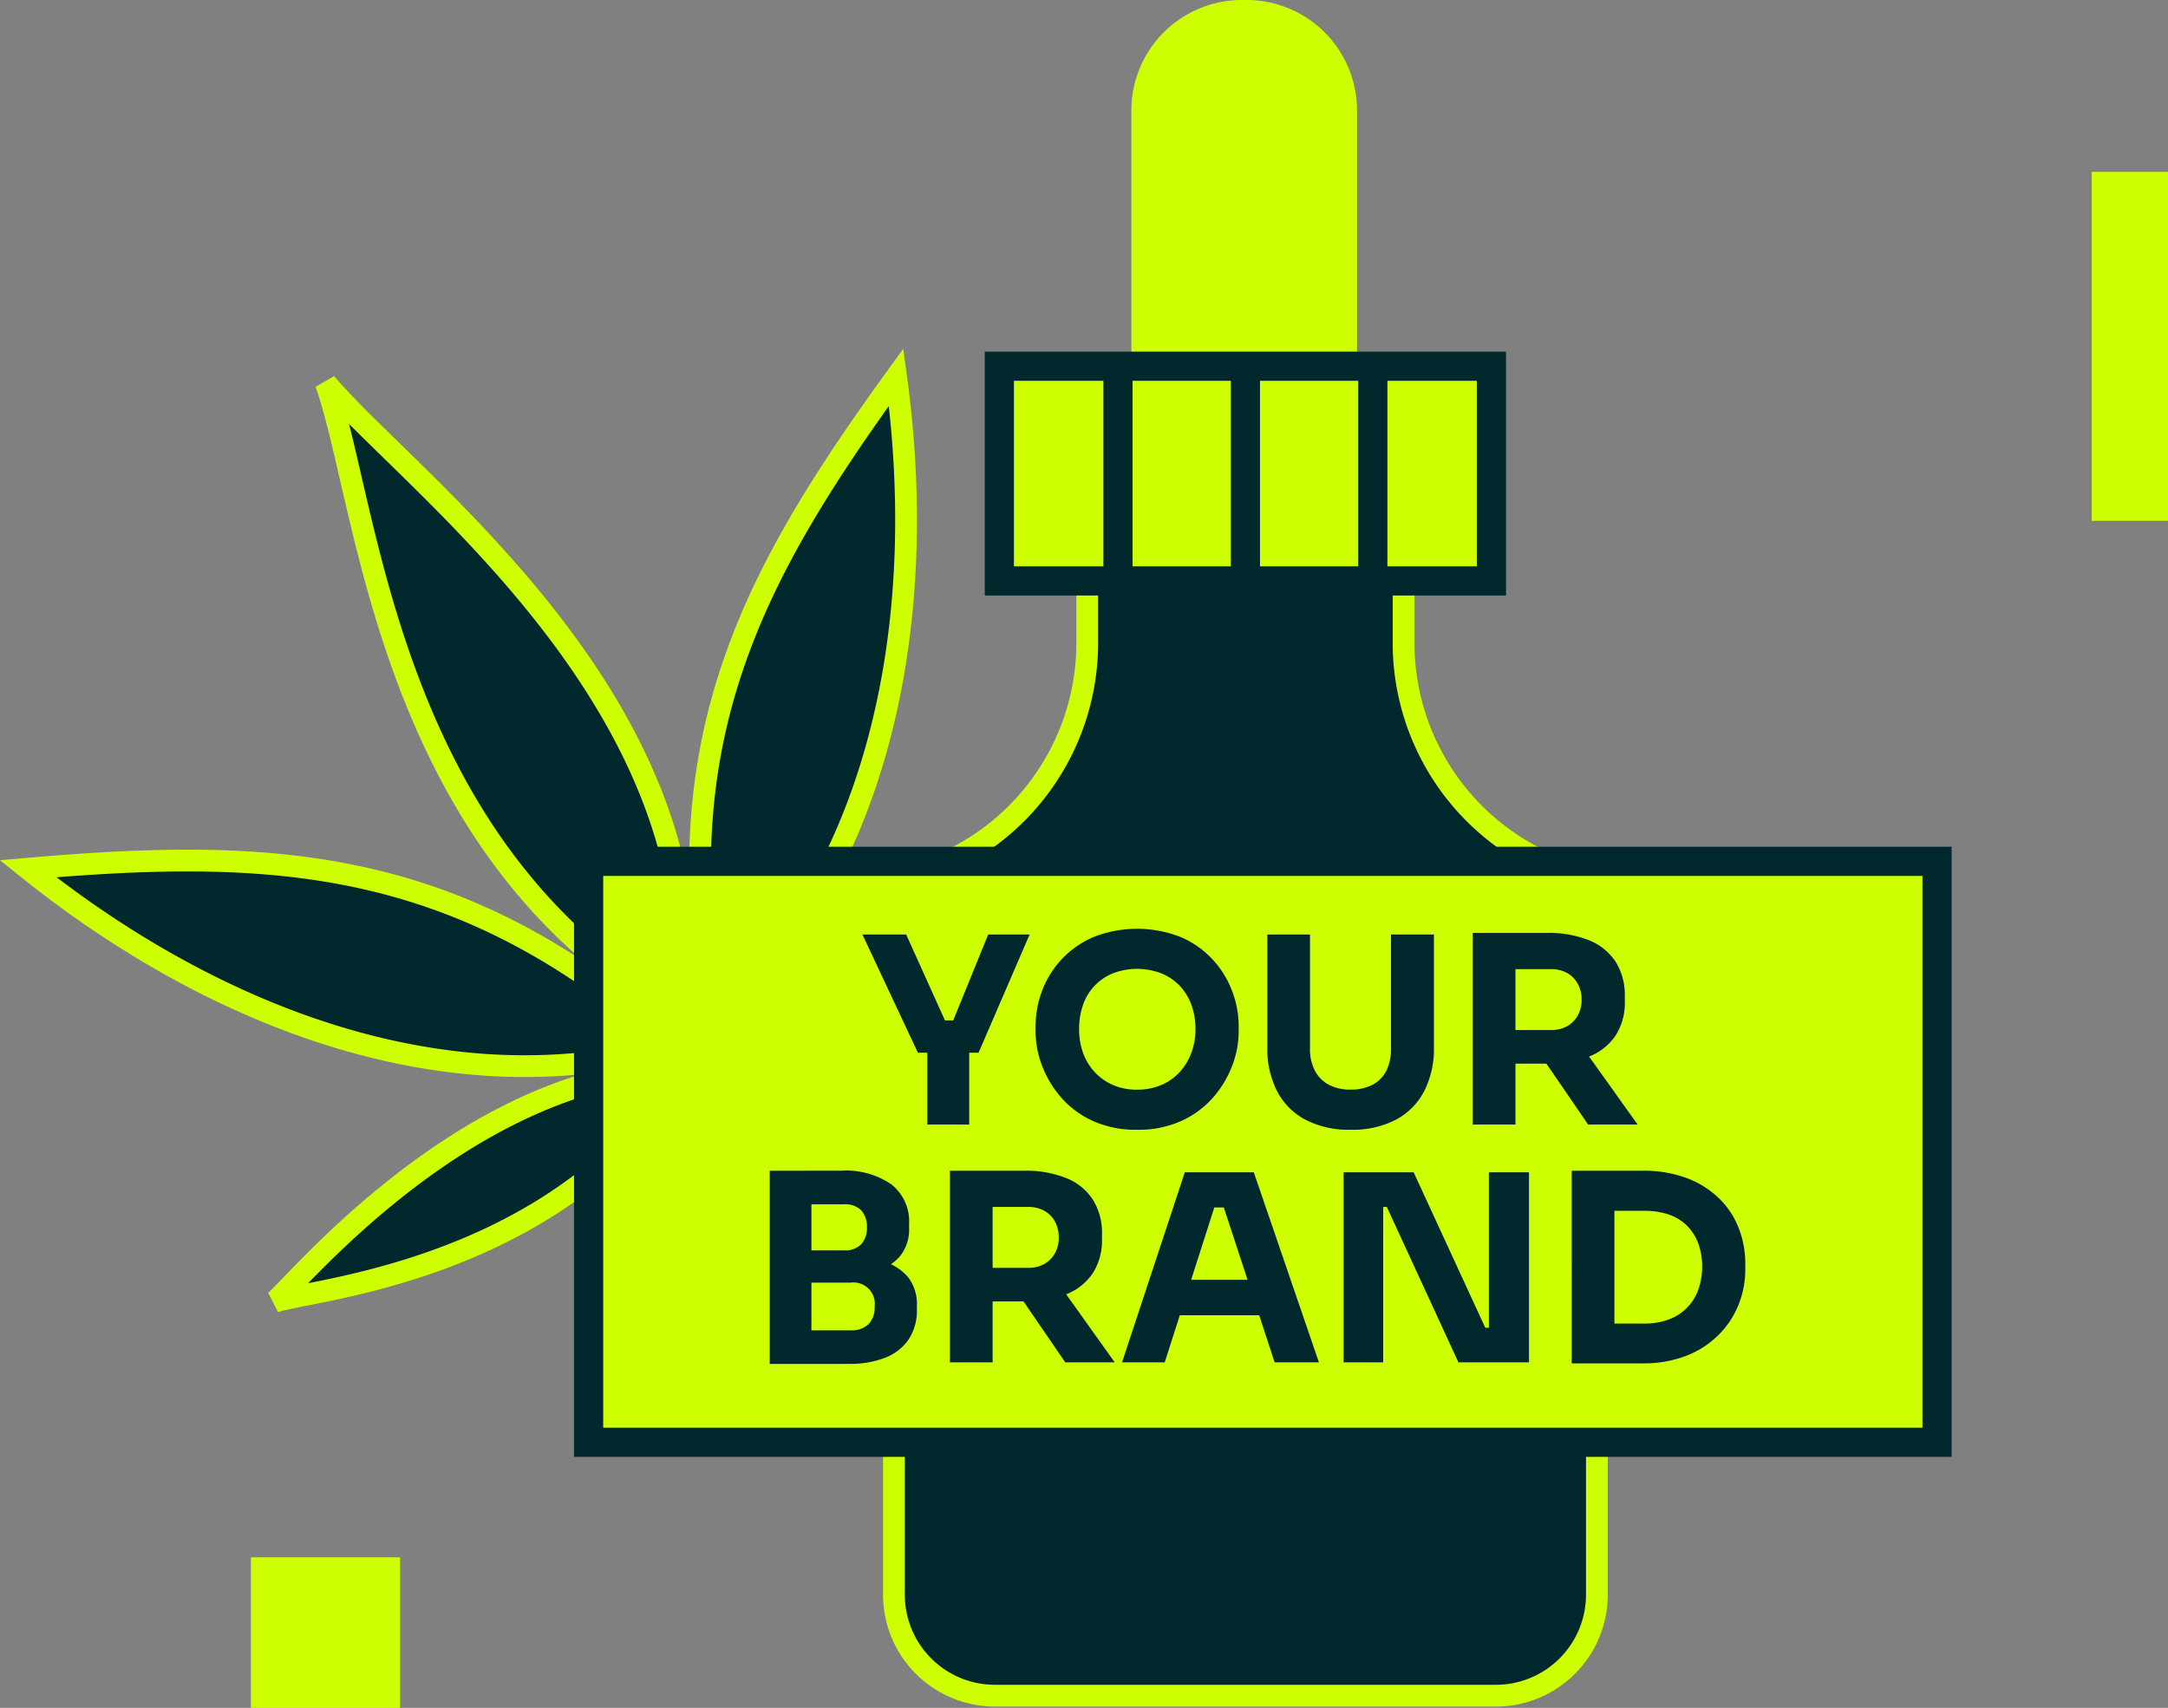 <svg xmlns="http://www.w3.org/2000/svg" xmlns:xlink="http://www.w3.org/1999/xlink" width="229.713" height="181" viewBox="0 0 229.713 181"><rect x="0" y="0" width="229.713" height="181" fill="#808080" stroke="none"/><defs><clipPath id="clip-path"><rect id="Rect&#xE1;ngulo_1222" data-name="Rect&#xE1;ngulo 1222" width="229.713" height="181" fill="none"></rect></clipPath></defs><g id="Grupo_180" data-name="Grupo 180" clip-path="url(#clip-path)"><path id="Trazado_37" data-name="Trazado 37" d="M81.393,110.457c23.386-2.664,37.046-22.791,39.587-24.523-1.426.808-27.925,4.281-41.392,21.336-.9,1.138-3.587,3.747-4.355,4.487l-.051-.088a65.864,65.864,0,0,1,4.708-7.583C94.415,87.329,98.118,63.149,94.953,39.974,80.728,59.614,71.42,76.261,74.9,102.7a86.859,86.859,0,0,1,.136,8.715l-.538-.912c-.676-2.268-1.866-6.518-1.88-8.405C72.411,72.072,43,50.646,34.524,40.608c4.4,12.438,6.239,45.874,33.142,64.295a57.919,57.919,0,0,1,6.287,6.018l.4.737a85.014,85.014,0,0,1-7.278-4.528C46.189,90.548,27.125,89.969,2.965,92.066,21.211,106.7,43.851,115.96,65.694,112.122a64.935,64.935,0,0,1,8.836-.14l.062.114c-1.121.3-4.607,1.225-6.014,1.406-21.553,2.775-38.161,23.716-39.588,24.523,2.792-1.288,27.079-2.652,41.393-21.336a61.087,61.087,0,0,1,4.294-4.432l.069.126a17.591,17.591,0,0,1-1.831,2.906c-7.739,7.849-5.9,21.316-6.3,26.794.313-.849,10.958-15.614,8.381-26.216a16.115,16.115,0,0,1-.087-3.173l10.262,18.883,1.308-.741L75.5,112.22A16.923,16.923,0,0,1,78.309,114c7.767,7.663,25.9,6.128,26.794,6.3-4.9-2.475-15.5-10.982-26.216-8.382a18.2,18.2,0,0,1-3.524.071l-.058-.1a62.123,62.123,0,0,1,6.086-1.425" fill="#00282d"></path><path id="Trazado_38" data-name="Trazado 38" d="M81.393,110.457c23.386-2.664,37.046-22.791,39.587-24.523-1.426.808-27.925,4.281-41.392,21.336-.9,1.138-3.587,3.747-4.355,4.487l-.051-.088a65.864,65.864,0,0,1,4.708-7.583C94.415,87.329,98.118,63.149,94.953,39.974,80.728,59.614,71.42,76.261,74.9,102.7a86.859,86.859,0,0,1,.136,8.715l-.538-.912c-.676-2.268-1.866-6.518-1.88-8.405C72.411,72.072,43,50.646,34.524,40.608c4.4,12.438,6.239,45.874,33.142,64.295a57.919,57.919,0,0,1,6.287,6.018l.4.737a85.014,85.014,0,0,1-7.278-4.528C46.189,90.548,27.125,89.969,2.965,92.066,21.211,106.7,43.851,115.96,65.694,112.122a64.935,64.935,0,0,1,8.836-.14l.062.114c-1.121.3-4.607,1.225-6.014,1.406-21.553,2.775-38.161,23.716-39.588,24.523,2.792-1.288,27.079-2.652,41.393-21.336a61.087,61.087,0,0,1,4.294-4.432l.069.126a17.591,17.591,0,0,1-1.831,2.906c-7.739,7.849-5.9,21.316-6.3,26.794.313-.849,10.958-15.614,8.381-26.216a16.115,16.115,0,0,1-.087-3.173l10.262,18.883,1.308-.741L75.5,112.22A16.923,16.923,0,0,1,78.309,114c7.767,7.663,25.9,6.128,26.794,6.3-4.9-2.475-15.5-10.982-26.216-8.382a18.2,18.2,0,0,1-3.524.071l-.058-.1a62.125,62.125,0,0,1,6.089-1.425Z" fill="none" stroke="#ceff00" stroke-width="2.306"></path><path id="Trazado_39" data-name="Trazado 39" d="M132.078,54.515h-.495a11.708,11.708,0,0,1-11.707-11.708v-31.1A11.708,11.708,0,0,1,131.584,0h.494a11.708,11.708,0,0,1,11.708,11.708v31.1a11.708,11.708,0,0,1-11.708,11.708" fill="#ceff00"></path><path id="Trazado_40" data-name="Trazado 40" d="M148.717,68.129V61.567H115.2v6.561A25.57,25.57,0,0,1,98.684,92.042a6.143,6.143,0,0,0-3.967,5.744V169a10.707,10.707,0,0,0,10.706,10.708h53.071A10.707,10.707,0,0,0,169.2,169V97.786a6.142,6.142,0,0,0-3.967-5.744,25.57,25.57,0,0,1-16.516-23.913" fill="#00282d"></path><path id="Trazado_41" data-name="Trazado 41" d="M148.717,68.129V61.567H115.2v6.561A25.57,25.57,0,0,1,98.684,92.042a6.143,6.143,0,0,0-3.967,5.744V169a10.707,10.707,0,0,0,10.706,10.708h53.071A10.707,10.707,0,0,0,169.2,169V97.786a6.142,6.142,0,0,0-3.967-5.744A25.57,25.57,0,0,1,148.717,68.129Z" fill="none" stroke="#ceff00" stroke-width="2.306"></path><rect id="Rect&#xE1;ngulo_1216" data-name="Rect&#xE1;ngulo 1216" width="52.14" height="22.754" transform="translate(105.887 38.812)" fill="#ceff00"></rect><rect id="Rect&#xE1;ngulo_1217" data-name="Rect&#xE1;ngulo 1217" width="52.14" height="22.754" transform="translate(105.887 38.812)" fill="none" stroke="#00282d" stroke-width="3.091"></rect><line id="L&#xED;nea_5" data-name="L&#xED;nea 5" y2="22.754" transform="translate(118.457 38.813)" fill="#ceff00"></line><line id="L&#xED;nea_6" data-name="L&#xED;nea 6" y2="22.754" transform="translate(118.457 38.813)" fill="none" stroke="#00282d" stroke-width="3.091"></line><line id="L&#xED;nea_7" data-name="L&#xED;nea 7" y2="22.754" transform="translate(131.958 38.813)" fill="#ceff00"></line><line id="L&#xED;nea_8" data-name="L&#xED;nea 8" y2="22.754" transform="translate(131.958 38.813)" fill="none" stroke="#00282d" stroke-width="3.091"></line><line id="L&#xED;nea_9" data-name="L&#xED;nea 9" y2="22.754" transform="translate(145.459 38.813)" fill="#ceff00"></line><line id="L&#xED;nea_10" data-name="L&#xED;nea 10" y2="22.754" transform="translate(145.459 38.813)" fill="none" stroke="#00282d" stroke-width="3.091"></line><rect id="Rect&#xE1;ngulo_1218" data-name="Rect&#xE1;ngulo 1218" width="142.875" height="61.569" transform="translate(62.367 91.284)" fill="#ceff00"></rect><rect id="Rect&#xE1;ngulo_1219" data-name="Rect&#xE1;ngulo 1219" width="142.875" height="61.569" transform="translate(62.367 91.284)" fill="none" stroke="#00282d" stroke-width="3.091"></rect><rect id="Rect&#xE1;ngulo_1220" data-name="Rect&#xE1;ngulo 1220" width="8.084" height="36.984" transform="translate(221.629 18.214)" fill="#ceff00"></rect><rect id="Rect&#xE1;ngulo_1221" data-name="Rect&#xE1;ngulo 1221" width="15.808" height="15.954" transform="translate(26.584 165.046)" fill="#ceff00"></rect><path id="Trazado_42" data-name="Trazado 42" d="M103.685,111.564H97.257L91.38,99.039h4.635l4.221,9.354-.8-.249h2.318l-.855.249,3.807-9.354h4.387Zm-.992,7.615H98.251V110.93h4.442Z" fill="#00282d"></path><path id="Trazado_43" data-name="Trazado 43" d="M120.486,119.731a10.966,10.966,0,0,1-4.759-.966,9.92,9.92,0,0,1-3.352-2.524,11.051,11.051,0,0,1-1.987-3.366,10.2,10.2,0,0,1-.662-3.518v-.607a10.658,10.658,0,0,1,.676-3.71,10.023,10.023,0,0,1,5.408-5.711,12.6,12.6,0,0,1,9.338,0,9.923,9.923,0,0,1,3.366,2.386,10.314,10.314,0,0,1,2.042,3.324,10.479,10.479,0,0,1,.69,3.71v.607a10.2,10.2,0,0,1-.662,3.518,11.051,11.051,0,0,1-1.987,3.366,9.915,9.915,0,0,1-3.352,2.524,10.964,10.964,0,0,1-4.759.966m0-4.249a6.425,6.425,0,0,0,2.58-.5,5.588,5.588,0,0,0,1.945-1.38,6.211,6.211,0,0,0,1.228-2.042,7.12,7.12,0,0,0,.428-2.483,7.485,7.485,0,0,0-.428-2.579A5.768,5.768,0,0,0,125,104.475a5.6,5.6,0,0,0-1.959-1.325,7.211,7.211,0,0,0-5.118,0,5.555,5.555,0,0,0-3.173,3.352,7.71,7.71,0,0,0-.411,2.579,7.335,7.335,0,0,0,.411,2.483,5.905,5.905,0,0,0,1.228,2.042,5.757,5.757,0,0,0,1.945,1.38,6.322,6.322,0,0,0,2.566.5" fill="#00282d"></path><path id="Trazado_44" data-name="Trazado 44" d="M143.109,119.731a9.929,9.929,0,0,1-4.814-1.076,7.155,7.155,0,0,1-2.993-3.032,9.9,9.9,0,0,1-1.021-4.635V99.04H138.8v12.111a4.92,4.92,0,0,0,.51,2.3,3.546,3.546,0,0,0,1.462,1.5,4.774,4.774,0,0,0,2.331.524,4.855,4.855,0,0,0,2.348-.524,3.381,3.381,0,0,0,1.448-1.491,5.132,5.132,0,0,0,.483-2.317V99.04h4.552v11.945a9.9,9.9,0,0,1-1.021,4.635,7.179,7.179,0,0,1-2.981,3.032,9.913,9.913,0,0,1-4.828,1.076" fill="#00282d"></path><path id="Trazado_45" data-name="Trazado 45" d="M160.572,119.179h-4.523V98.874h4.523Zm3.392-6.456h-4.607v-3.559h4.966a3.46,3.46,0,0,0,1.711-.4,2.907,2.907,0,0,0,1.131-1.131,3.333,3.333,0,0,0,.414-1.669,3.449,3.449,0,0,0-.414-1.724,2.912,2.912,0,0,0-1.131-1.131,3.465,3.465,0,0,0-1.711-.4h-4.966V98.874h4.607a11.44,11.44,0,0,1,4.359.759,6.057,6.057,0,0,1,2.842,2.261,6.643,6.643,0,0,1,.993,3.738v.442a6.438,6.438,0,0,1-1,3.712,6.035,6.035,0,0,1-2.842,2.207,11.706,11.706,0,0,1-4.345.731m9.546,6.456H168.27l-5.932-8.663h4.994Z" fill="#00282d"></path><path id="Trazado_46" data-name="Trazado 46" d="M85.973,144.547H81.559V124.074h4.414Zm3.145-9.3h-3.7v-2.731H89.4a2.383,2.383,0,0,0,1.862-.662,2.548,2.548,0,0,0,.593-1.766,2.582,2.582,0,0,0-.593-1.808,2.412,2.412,0,0,0-1.862-.648H85.423v-3.561h3.7a8.482,8.482,0,0,1,5.339,1.462,4.986,4.986,0,0,1,1.862,4.166v.411a4.518,4.518,0,0,1-.952,3.007,5.285,5.285,0,0,1-2.566,1.628,12.525,12.525,0,0,1-3.683.5m.8,9.3h-4.5v-3.559h4.718a2.519,2.519,0,0,0,1.9-.663,2.6,2.6,0,0,0,.635-1.876,2.254,2.254,0,0,0-2.539-2.51H85.423V133.2h4.5a12.451,12.451,0,0,1,3.724.51,5.294,5.294,0,0,1,2.566,1.641,4.654,4.654,0,0,1,.938,3.062v.387a5.551,5.551,0,0,1-.828,3.076,5.277,5.277,0,0,1-2.428,1.973,10.052,10.052,0,0,1-3.973.69" fill="#00282d"></path><path id="Trazado_47" data-name="Trazado 47" d="M105.175,144.381h-4.523V124.074h4.523Zm3.392-6.456H103.96v-3.559h4.966a3.46,3.46,0,0,0,1.711-.4,2.907,2.907,0,0,0,1.131-1.131,3.333,3.333,0,0,0,.414-1.669,3.449,3.449,0,0,0-.414-1.724,2.912,2.912,0,0,0-1.131-1.131,3.465,3.465,0,0,0-1.711-.4H103.96v-3.837h4.607a11.44,11.44,0,0,1,4.359.759,6.057,6.057,0,0,1,2.842,2.261,6.643,6.643,0,0,1,.993,3.738v.442a6.438,6.438,0,0,1-1.007,3.71,6.035,6.035,0,0,1-2.842,2.207,11.706,11.706,0,0,1-4.345.731m9.545,6.459h-5.243l-5.932-8.663h4.994Z" fill="#00282d"></path><path id="Trazado_48" data-name="Trazado 48" d="M123.41,144.381h-4.523l6.649-20.139h7.311l6.9,20.139h-4.692l-5.573-16.994,1.435.579h-3.559l1.491-.579Zm11.2-4.993H123.934l1.38-3.752h7.89Z" fill="#00282d"></path><path id="Trazado_49" data-name="Trazado 49" d="M146.557,144.381h-4.194v-20.14h7.421l7.587,16.47h.938l-.551.5V124.242h4.248v20.14H154.53l-7.587-16.47h-.937l.551-.5Z" fill="#00282d"></path><path id="Trazado_50" data-name="Trazado 50" d="M171.056,144.491h-4.523V124.074h4.523Zm2.952,0h-3.5V140.27h3.724a7.212,7.212,0,0,0,2.566-.428,5.2,5.2,0,0,0,3.132-3.118,7.463,7.463,0,0,0,0-4.98,5.268,5.268,0,0,0-1.214-1.876,5,5,0,0,0-1.918-1.158,7.915,7.915,0,0,0-2.566-.387H170.5v-4.25h3.5a13.038,13.038,0,0,1,4.773.8,9.862,9.862,0,0,1,3.421,2.179,8.906,8.906,0,0,1,2.056,3.159,10.449,10.449,0,0,1,.676,3.739v.606a10.037,10.037,0,0,1-.676,3.614,9.489,9.489,0,0,1-2.056,3.2,9.923,9.923,0,0,1-3.421,2.276,12.461,12.461,0,0,1-4.773.841" fill="#00282d"></path></g></svg>